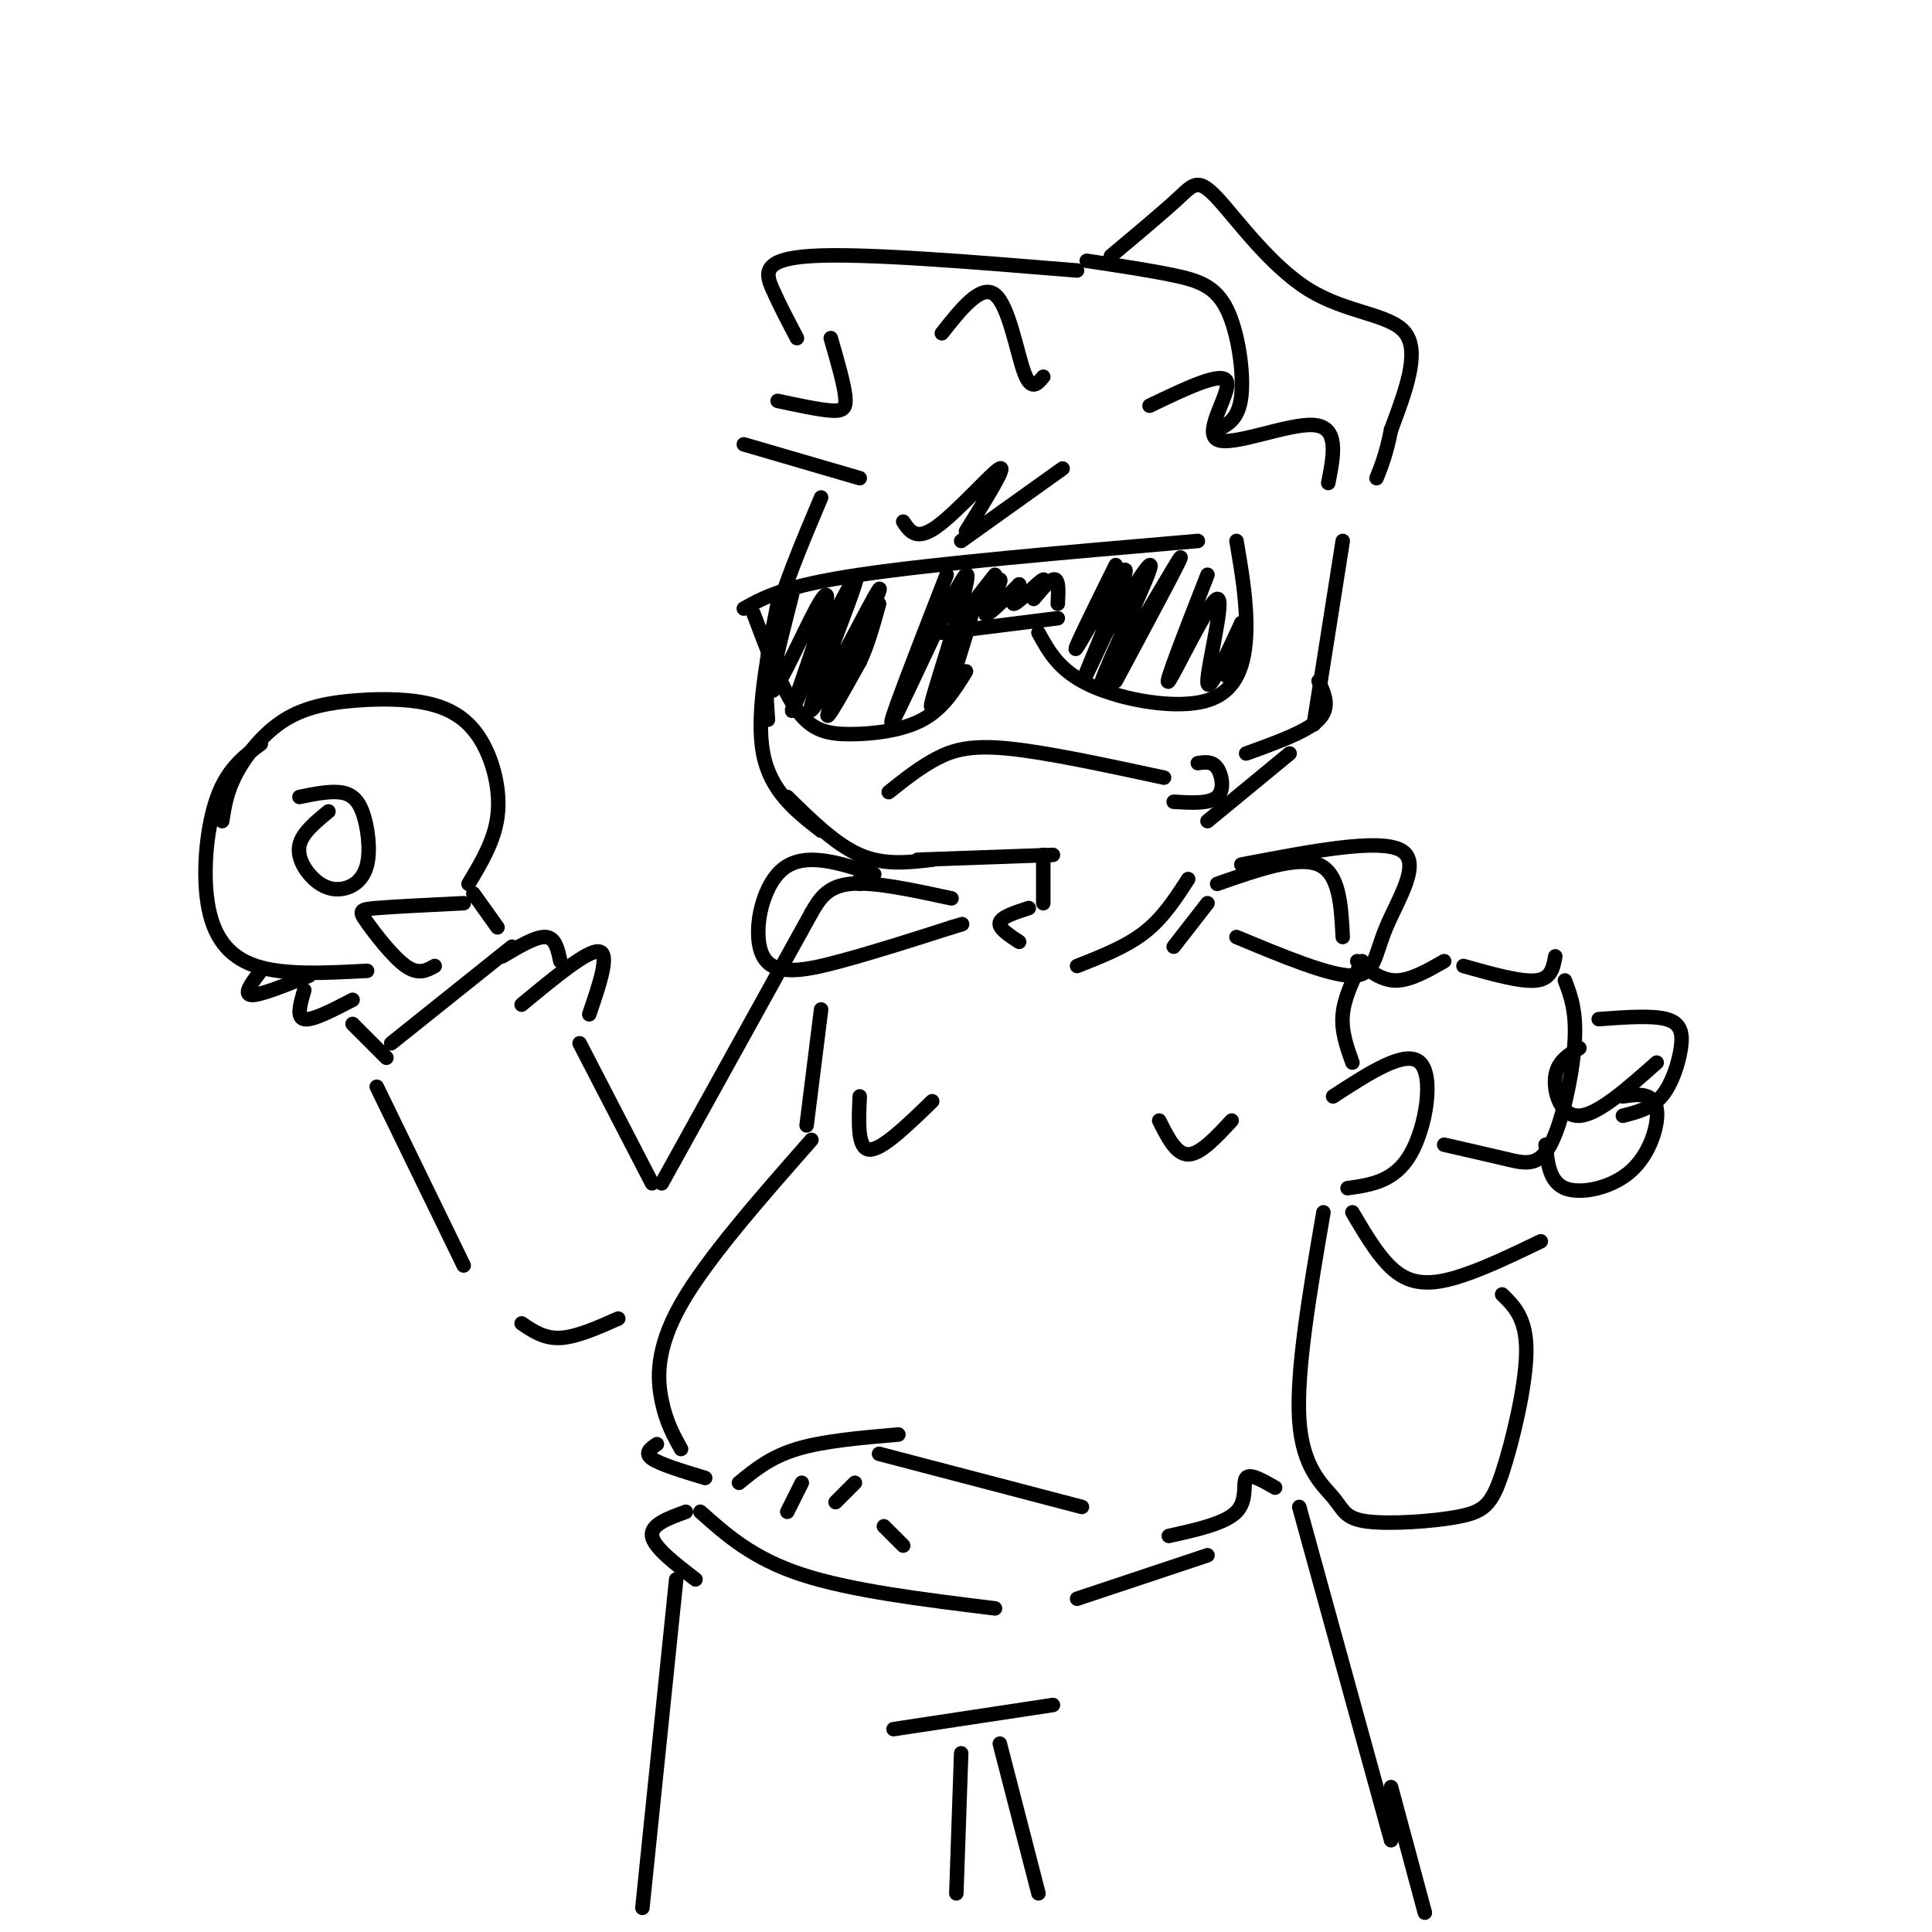 <svg viewBox='0 0 400 400' version='1.1' xmlns='http://www.w3.org/2000/svg' xmlns:xlink='http://www.w3.org/1999/xlink'><g fill='none' stroke='#000000' stroke-width='3' stroke-linecap='round' stroke-linejoin='round'><path d='M170,103c-4.083,9.667 -8.167,19.333 -10,27c-1.833,7.667 -1.417,13.333 -1,19'/><path d='M161,125c-2.250,11.583 -4.500,23.167 -3,31c1.500,7.833 6.750,11.917 12,16'/><path d='M163,165c5.000,4.917 10.000,9.833 15,12c5.000,2.167 10.000,1.583 15,1'/><path d='M190,178c0.000,0.000 28.000,-1.000 28,-1'/><path d='M154,126c4.167,-2.333 8.333,-4.667 24,-7c15.667,-2.333 42.833,-4.667 70,-7'/><path d='M156,127c2.952,7.857 5.905,15.714 9,20c3.095,4.286 6.333,5.000 11,5c4.667,0.000 10.762,-0.714 15,-3c4.238,-2.286 6.619,-6.143 9,-10'/><path d='M195,131c0.000,0.000 24.000,-3.000 24,-3'/><path d='M215,131c2.185,4.006 4.369,8.012 11,11c6.631,2.988 17.708,4.958 24,3c6.292,-1.958 7.798,-7.845 8,-14c0.202,-6.155 -0.899,-12.577 -2,-19'/><path d='M164,123c-2.622,10.303 -5.244,20.606 -4,20c1.244,-0.606 6.354,-12.121 9,-17c2.646,-4.879 2.828,-3.121 1,3c-1.828,6.121 -5.665,16.606 -6,18c-0.335,1.394 2.833,-6.303 6,-14'/><path d='M170,133c3.335,-6.978 8.673,-17.422 7,-12c-1.673,5.422 -10.356,26.711 -9,26c1.356,-0.711 12.750,-23.422 14,-25c1.250,-1.578 -7.643,17.978 -10,24c-2.357,6.022 1.821,-1.489 6,-9'/><path d='M178,137c1.667,-3.500 2.833,-7.750 4,-12'/><path d='M196,119c-6.601,16.952 -13.202,33.905 -11,30c2.202,-3.905 13.208,-28.667 15,-30c1.792,-1.333 -5.631,20.762 -7,26c-1.369,5.238 3.315,-6.381 8,-18'/><path d='M201,127c0.667,-0.667 -1.667,6.667 -4,14'/><path d='M206,119c-3.458,4.417 -6.917,8.833 -6,8c0.917,-0.833 6.208,-6.917 7,-7c0.792,-0.083 -2.917,5.833 -3,7c-0.083,1.167 3.458,-2.417 7,-6'/><path d='M211,121c0.444,0.368 -1.947,4.286 -1,4c0.947,-0.286 5.233,-4.778 6,-5c0.767,-0.222 -1.986,3.825 -2,4c-0.014,0.175 2.710,-3.521 4,-4c1.290,-0.479 1.145,2.261 1,5'/><path d='M231,117c-4.774,9.667 -9.548,19.333 -8,17c1.548,-2.333 9.417,-16.667 10,-16c0.583,0.667 -6.119,16.333 -8,21c-1.881,4.667 1.060,-1.667 4,-8'/><path d='M229,131c3.560,-6.131 10.459,-17.458 9,-13c-1.459,4.458 -11.278,24.700 -10,24c1.278,-0.700 13.651,-22.343 16,-26c2.349,-3.657 -5.325,10.671 -13,25'/><path d='M250,119c-4.613,11.798 -9.226,23.595 -8,22c1.226,-1.595 8.292,-16.583 10,-17c1.708,-0.417 -1.940,13.738 -2,17c-0.060,3.262 3.470,-4.369 7,-12'/><path d='M257,129c0.667,-0.167 -1.167,5.417 -3,11'/><path d='M184,164c3.267,-2.600 6.533,-5.200 10,-7c3.467,-1.800 7.133,-2.800 15,-2c7.867,0.800 19.933,3.400 32,6'/><path d='M243,166c3.711,0.222 7.422,0.444 9,-1c1.578,-1.444 1.022,-4.556 0,-6c-1.022,-1.444 -2.511,-1.222 -4,-1'/><path d='M216,177c0.000,0.000 0.000,10.000 0,10'/><path d='M213,188c-2.833,0.917 -5.667,1.833 -6,3c-0.333,1.167 1.833,2.583 4,4'/><path d='M223,200c5.083,-2.000 10.167,-4.000 14,-7c3.833,-3.000 6.417,-7.000 9,-11'/><path d='M243,196c0.000,0.000 7.000,-9.000 7,-9'/><path d='M178,227c-0.250,5.417 -0.500,10.833 2,11c2.500,0.167 7.750,-4.917 13,-10'/><path d='M240,232c1.750,3.500 3.500,7.000 6,7c2.500,0.000 5.750,-3.500 9,-7'/><path d='M168,236c-10.867,12.356 -21.733,24.711 -27,34c-5.267,9.289 -4.933,15.511 -4,20c0.933,4.489 2.467,7.244 4,10'/><path d='M136,299c-1.333,0.917 -2.667,1.833 -1,3c1.667,1.167 6.333,2.583 11,4'/><path d='M153,307c3.250,-2.667 6.500,-5.333 12,-7c5.500,-1.667 13.250,-2.333 21,-3'/><path d='M182,301c0.000,0.000 42.000,11.000 42,11'/><path d='M242,318c5.822,-1.289 11.644,-2.578 14,-5c2.356,-2.422 1.244,-5.978 2,-7c0.756,-1.022 3.378,0.489 6,2'/><path d='M197,186c-8.083,-1.750 -16.167,-3.500 -21,-3c-4.833,0.500 -6.417,3.250 -8,6'/><path d='M168,189c0.000,0.000 -31.000,56.000 -31,56'/><path d='M120,216c0.000,0.000 15.000,29.000 15,29'/><path d='M122,210c2.167,-6.333 4.333,-12.667 2,-13c-2.333,-0.333 -9.167,5.333 -16,11'/><path d='M116,199c-0.500,-2.417 -1.000,-4.833 -3,-5c-2.000,-0.167 -5.500,1.917 -9,4'/><path d='M106,196c0.000,0.000 -25.000,20.000 -25,20'/><path d='M78,225c0.000,0.000 18.000,37.000 18,37'/><path d='M108,274c2.333,1.583 4.667,3.167 8,3c3.333,-0.167 7.667,-2.083 12,-4'/><path d='M96,187c-7.179,0.351 -14.357,0.702 -18,1c-3.643,0.298 -3.750,0.542 -2,3c1.750,2.458 5.357,7.131 8,9c2.643,1.869 4.321,0.935 6,0'/><path d='M97,183c2.675,-4.449 5.350,-8.899 6,-14c0.650,-5.101 -0.725,-10.854 -3,-15c-2.275,-4.146 -5.449,-6.686 -10,-8c-4.551,-1.314 -10.477,-1.404 -16,-1c-5.523,0.404 -10.641,1.301 -15,4c-4.359,2.699 -7.960,7.200 -10,11c-2.040,3.800 -2.520,6.900 -3,10'/><path d='M54,154c-3.417,2.542 -6.833,5.083 -9,11c-2.167,5.917 -3.083,15.208 -2,22c1.083,6.792 4.167,11.083 10,13c5.833,1.917 14.417,1.458 23,1'/><path d='M68,168c-2.734,2.246 -5.469,4.491 -6,7c-0.531,2.509 1.141,5.281 3,7c1.859,1.719 3.904,2.386 6,2c2.096,-0.386 4.242,-1.825 5,-5c0.758,-3.175 0.127,-8.086 -1,-11c-1.127,-2.914 -2.751,-3.833 -5,-4c-2.249,-0.167 -5.125,0.416 -8,1'/><path d='M54,201c-1.833,2.417 -3.667,4.833 -2,5c1.667,0.167 6.833,-1.917 12,-4'/><path d='M63,205c-0.833,2.833 -1.667,5.667 0,6c1.667,0.333 5.833,-1.833 10,-4'/><path d='M73,212c0.000,0.000 7.000,7.000 7,7'/><path d='M98,185c0.000,0.000 5.000,7.000 5,7'/><path d='M145,313c5.417,4.833 10.833,9.667 21,13c10.167,3.333 25.083,5.167 40,7'/><path d='M223,331c0.000,0.000 27.000,-9.000 27,-9'/><path d='M183,316c0.000,0.000 4.000,4.000 4,4'/><path d='M166,307c0.000,0.000 -3.000,6.000 -3,6'/><path d='M177,307c0.000,0.000 -4.000,4.000 -4,4'/><path d='M142,313c-3.667,1.333 -7.333,2.667 -7,5c0.333,2.333 4.667,5.667 9,9'/><path d='M140,327c0.000,0.000 -7.000,68.000 -7,68'/><path d='M269,312c0.000,0.000 19.000,69.000 19,69'/><path d='M288,370c0.000,0.000 7.000,26.000 7,26'/><path d='M276,227c7.533,-4.911 15.067,-9.822 18,-7c2.933,2.822 1.267,13.378 -2,19c-3.267,5.622 -8.133,6.311 -13,7'/><path d='M280,220c-1.167,-3.250 -2.333,-6.500 -2,-10c0.333,-3.500 2.167,-7.250 4,-11'/><path d='M281,199c2.500,2.000 5.000,4.000 8,4c3.000,0.000 6.500,-2.000 10,-4'/><path d='M303,200c5.917,1.667 11.833,3.333 15,3c3.167,-0.333 3.583,-2.667 4,-5'/><path d='M324,203c1.220,3.226 2.440,6.452 2,13c-0.440,6.548 -2.542,16.417 -5,21c-2.458,4.583 -5.274,3.881 -9,3c-3.726,-0.881 -8.363,-1.940 -13,-3'/><path d='M220,97c0.000,0.000 -21.000,15.000 -21,15'/><path d='M200,110c4.244,-6.844 8.489,-13.689 7,-13c-1.489,0.689 -8.711,8.911 -13,12c-4.289,3.089 -5.644,1.044 -7,-1'/><path d='M178,99c0.000,0.000 -24.000,-7.000 -24,-7'/><path d='M161,83c4.244,0.911 8.489,1.822 11,2c2.511,0.178 3.289,-0.378 3,-3c-0.289,-2.622 -1.644,-7.311 -3,-12'/><path d='M195,69c4.067,-5.133 8.133,-10.267 11,-8c2.867,2.267 4.533,11.933 6,16c1.467,4.067 2.733,2.533 4,1'/><path d='M238,84c7.565,-3.631 15.131,-7.262 16,-5c0.869,2.262 -4.958,10.417 -2,12c2.958,1.583 14.702,-3.405 20,-3c5.298,0.405 4.149,6.202 3,12'/><path d='M278,112c0.000,0.000 -6.000,38.000 -6,38'/><path d='M258,156c6.250,-2.250 12.500,-4.500 15,-7c2.500,-2.500 1.250,-5.250 0,-8'/><path d='M165,70c-1.778,-3.378 -3.556,-6.756 -5,-10c-1.444,-3.244 -2.556,-6.356 8,-7c10.556,-0.644 32.778,1.178 55,3'/><path d='M225,54c6.482,0.970 12.964,1.940 18,3c5.036,1.060 8.625,2.208 11,7c2.375,4.792 3.536,13.226 3,18c-0.536,4.774 -2.768,5.887 -5,7'/><path d='M230,53c5.423,-4.536 10.845,-9.072 14,-12c3.155,-2.928 4.041,-4.249 8,0c3.959,4.249 10.989,14.067 19,19c8.011,4.933 17.003,4.981 20,9c2.997,4.019 -0.002,12.010 -3,20'/><path d='M288,89c-1.000,5.000 -2.000,7.500 -3,10'/><path d='M267,156c0.000,0.000 -17.000,14.000 -17,14'/><path d='M252,183c8.333,-2.917 16.667,-5.833 21,-4c4.333,1.833 4.667,8.417 5,15'/><path d='M327,217c-2.311,1.400 -4.622,2.800 -5,6c-0.378,3.200 1.178,8.200 5,8c3.822,-0.200 9.911,-5.600 16,-11'/><path d='M331,211c5.506,-0.405 11.012,-0.810 14,0c2.988,0.810 3.458,2.833 3,6c-0.458,3.167 -1.845,7.476 -4,10c-2.155,2.524 -5.077,3.262 -8,4'/><path d='M320,237c0.408,3.850 0.817,7.700 4,9c3.183,1.300 9.142,0.049 13,-3c3.858,-3.049 5.616,-7.898 6,-11c0.384,-3.102 -0.604,-4.458 -2,-5c-1.396,-0.542 -3.198,-0.271 -5,0'/><path d='M280,251c3.133,5.333 6.267,10.667 10,13c3.733,2.333 8.067,1.667 13,0c4.933,-1.667 10.467,-4.333 16,-7'/><path d='M274,251c-2.832,16.515 -5.664,33.030 -5,43c0.664,9.970 4.823,13.394 7,16c2.177,2.606 2.371,4.394 7,5c4.629,0.606 13.694,0.028 19,-1c5.306,-1.028 6.851,-2.508 9,-9c2.149,-6.492 4.900,-17.998 5,-25c0.100,-7.002 -2.450,-9.501 -5,-12'/><path d='M170,209c0.000,0.000 -3.000,24.000 -3,24'/><path d='M178,183c0.000,0.000 0.000,-1.000 0,-1'/><path d='M181,181c-7.238,-2.387 -14.476,-4.774 -19,-1c-4.524,3.774 -6.333,13.708 -4,18c2.333,4.292 8.810,2.940 16,1c7.190,-1.940 15.095,-4.470 23,-7'/><path d='M197,192c3.833,-1.167 1.917,-0.583 0,0'/><path d='M257,179c14.220,-2.732 28.440,-5.464 33,-3c4.560,2.464 -0.542,10.125 -3,16c-2.458,5.875 -2.274,9.964 -7,10c-4.726,0.036 -14.363,-3.982 -24,-8'/><path d='M185,358c0.000,0.000 33.000,-5.000 33,-5'/><path d='M199,363c0.000,0.000 -1.000,29.000 -1,29'/><path d='M207,361c0.000,0.000 8.000,31.000 8,31'/></g>
</svg>